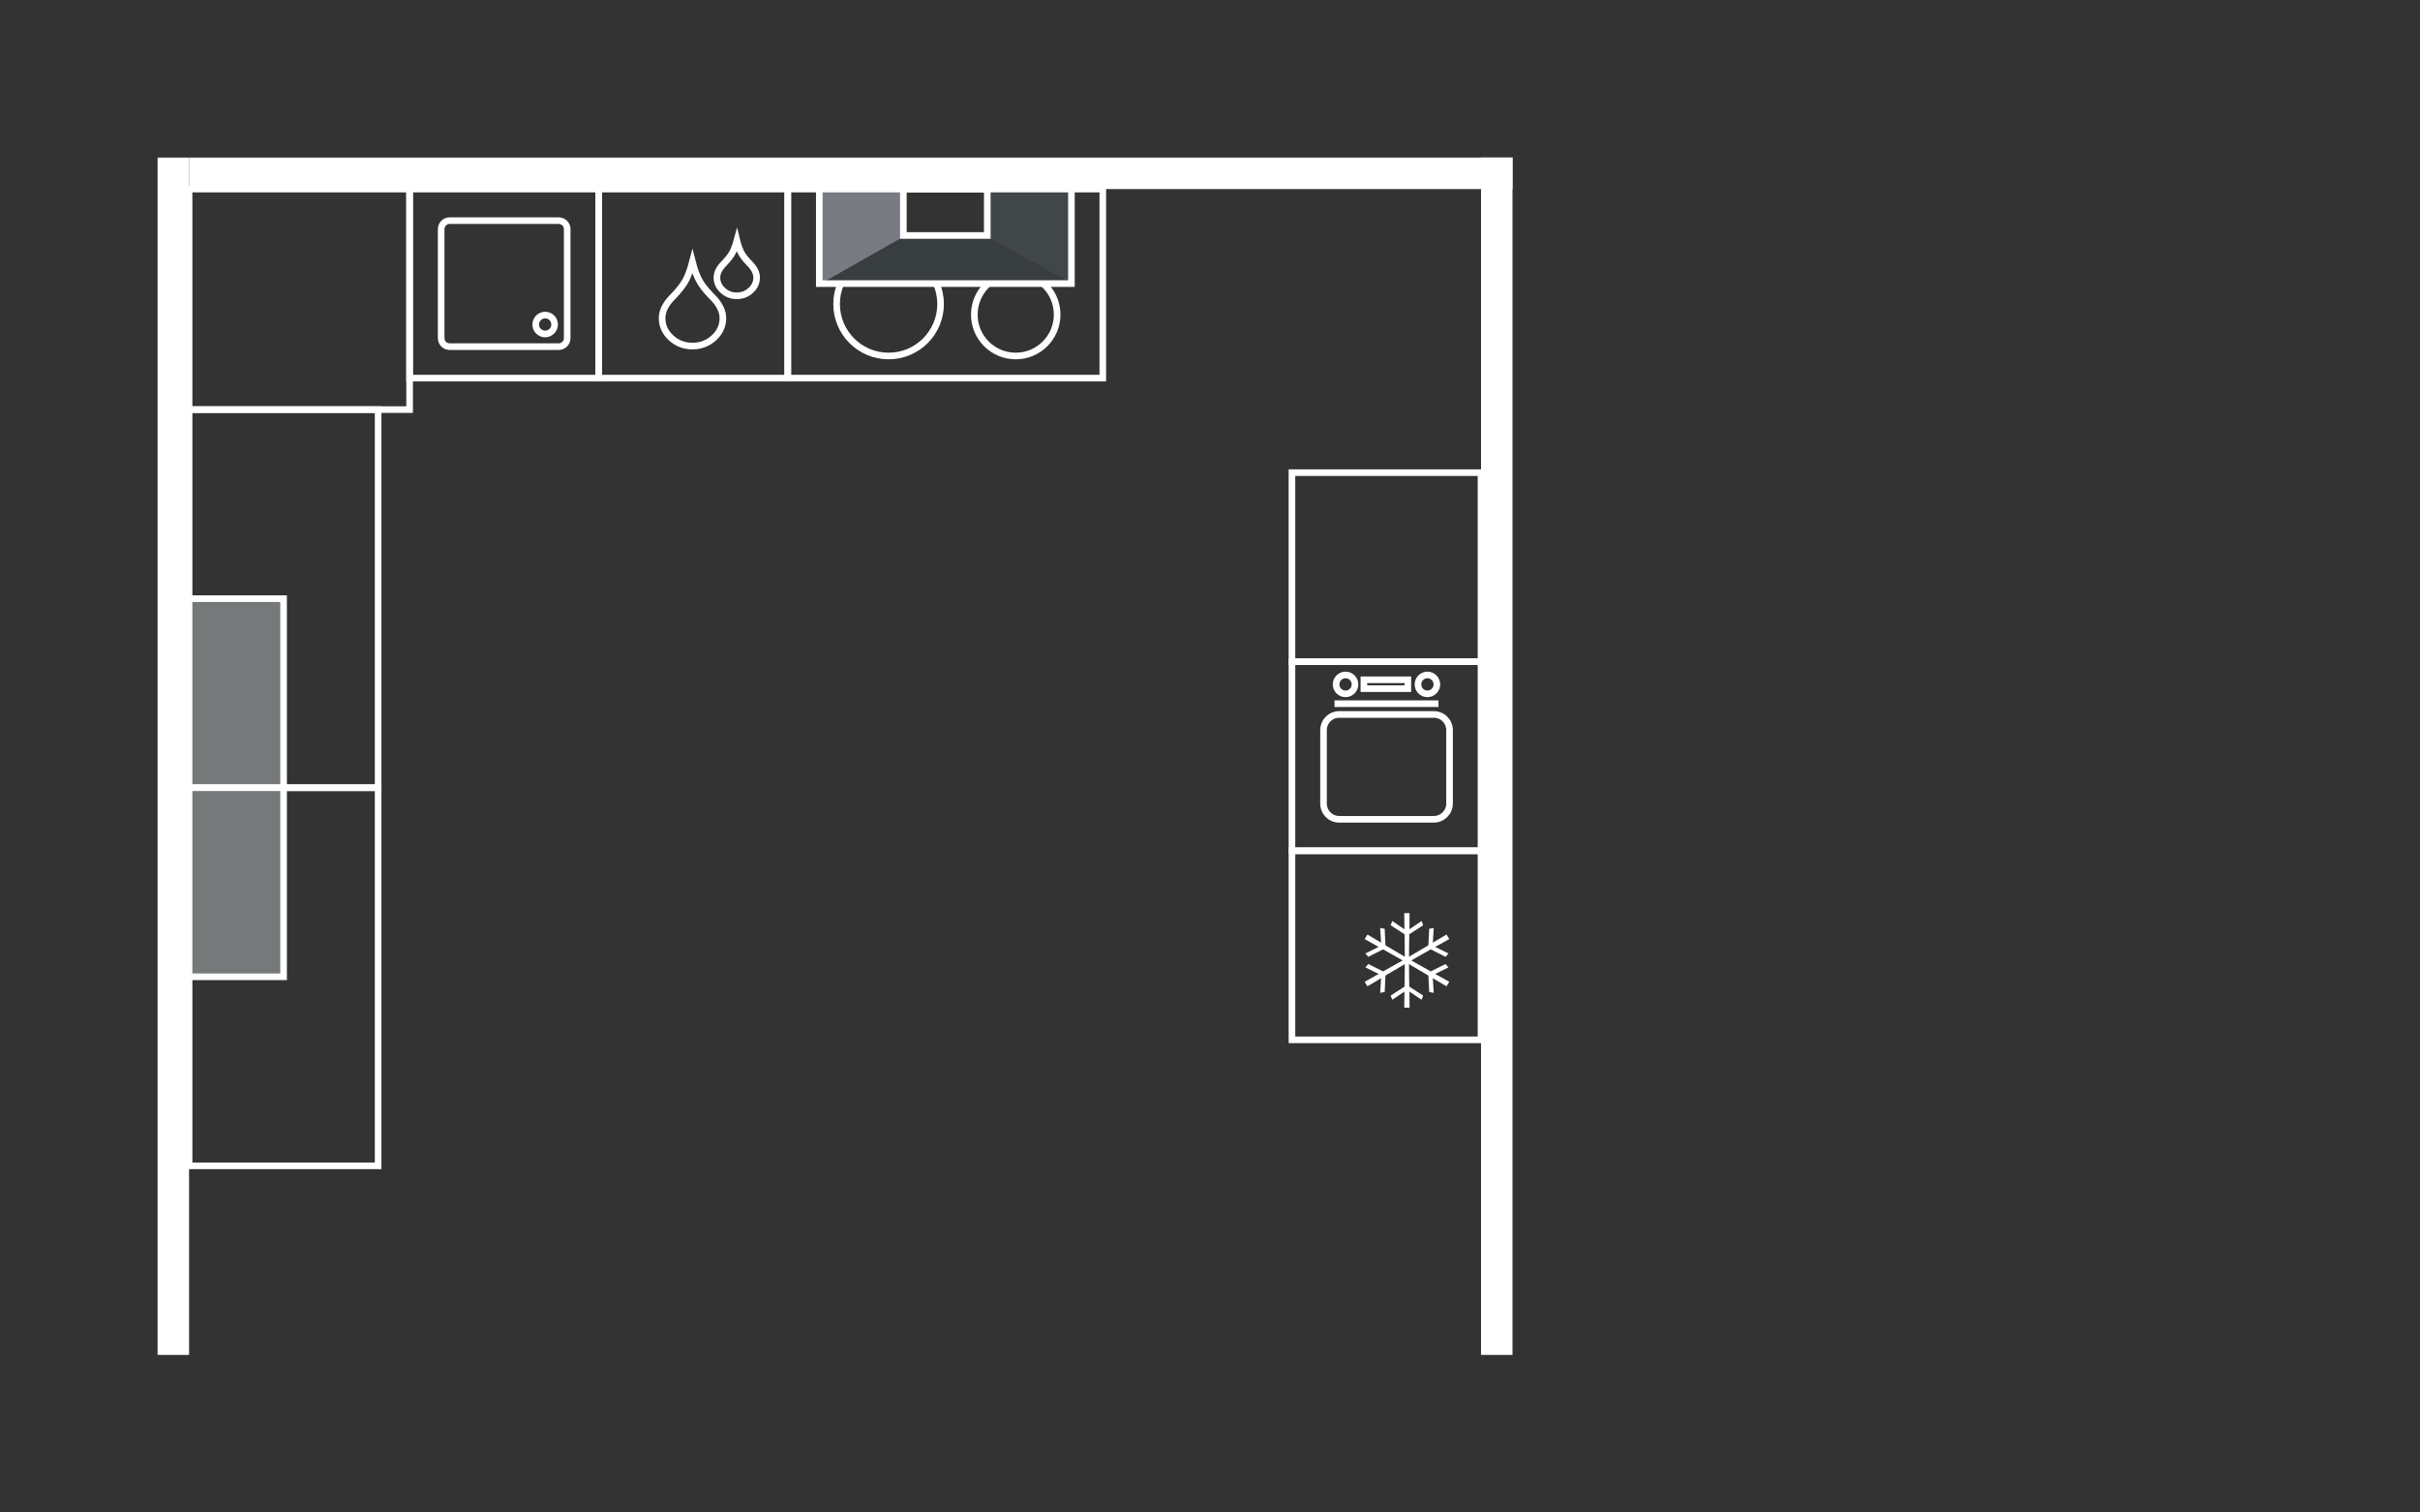 <?xml version="1.0" encoding="utf-8"?>
<!-- Generator: Adobe Illustrator 21.1.0, SVG Export Plug-In . SVG Version: 6.00 Build 0)  -->
<svg version="1.0" xmlns="http://www.w3.org/2000/svg" xmlns:xlink="http://www.w3.org/1999/xlink" x="0px" y="0px"
	 viewBox="0 0 2560 1600" style="enable-background:new 0 0 2560 1600;" xml:space="preserve">
<rect x="0" y="0" width="2560" height="1600" fill="#333333" stroke="none"/>
<style type="text/css">
	.st0{display:none;}
	.st1{display:inline;}
	.st2{fill:#424748;}
	.st3{fill:none;stroke:#FFFFFF;stroke-width:7;stroke-miterlimit:10;}
	.st4{fill:#FFFFFF;}
	.st5{fill:#767979;stroke:#FFFFFF;stroke-width:7;stroke-miterlimit:10;}
	.st6{fill:#787C82;}
	.st7{fill:#414649;}
	.st8{fill:#383D3F;}
	.st9{fill:none;stroke:#FFFFFF;stroke-width:7;}
</style>
<g id="Hintergrund_2_" class="st0">
	<g id="Hintergrund_1_" class="st1">
		<g id="Hintergrund">
			<rect class="st2" width="2560" height="1600"/>
		</g>
	</g>
</g>
<g id="Ebene_1">
	<rect x="200" y="200" class="st3" width="233.3" height="233.3"/>
	<rect x="200" y="433.3" class="st3" width="200" height="400"/>
	<rect x="200" y="833.3" class="st3" width="200" height="400"/>
	<rect x="166.7" y="166.7" class="st4" width="33.3" height="1266.6"/>
	<rect x="1566.7" y="166.7" class="st4" width="33.3" height="1266.6"/>
	<rect x="200" y="166.7" class="st4" width="1400" height="33.3"/>
	<rect x="1366.7" y="500" class="st3" width="200" height="200"/>
	<rect x="200" y="633.3" class="st5" width="100" height="200"/>
	<rect x="200" y="833.3" class="st5" width="100" height="200"/>
	<g>
		<rect x="1366.7" y="900" class="st3" width="200" height="200"/>
		<polygon class="st4" points="1518.2,1030.3 1532.2,1023.4 1529.2,1019.8 1513.5,1027.6 1492.9,1016 1513.5,1004.3 1529.2,1012.2 
			1532.2,1008.6 1518.2,1001.7 1533.1,993.4 1530.2,988.6 1515.7,997.2 1516.7,981.7 1511.9,982.5 1511,1000 1490.5,1012.1 
			1490.8,988.3 1505.5,978.8 1503.8,974.3 1491,983 1491.1,966 1485.5,966 1485.7,983 1472.8,974.3 1471.1,978.8 1485.8,988.3 
			1486.1,1012.1 1465.6,1000 1464.8,982.5 1460,981.7 1461,997.2 1446.5,988.6 1443.6,993.4 1458.4,1001.7 1444.4,1008.6 
			1447.4,1012.2 1463.1,1004.3 1483.8,1016 1463.1,1027.6 1447.4,1019.8 1444.4,1023.4 1458.4,1030.3 1443.6,1038.6 1446.5,1043.4 
			1461,1034.8 1460,1050.3 1464.8,1049.4 1465.6,1032 1486.1,1019.9 1485.8,1043.7 1471.1,1053.2 1472.8,1057.6 1485.7,1049 
			1485.5,1066 1491.1,1066 1491,1049 1503.8,1057.6 1505.5,1053.2 1490.8,1043.7 1490.5,1019.9 1511,1032 1511.9,1049.4 
			1516.7,1050.3 1515.7,1034.8 1530.2,1043.4 1533.1,1038.6 		"/>
	</g>
	<g>
		<rect x="633.3" y="200" class="st3" width="200" height="200"/>
		<path class="st3" d="M725.4,296.5c-2.7,4.9-6.7,10.1-12.1,15.8l-2.3,2.4c-7.1,7.3-10.6,14.6-10.6,21.9c0,8.1,3.2,15,9.5,20.8
			s13.9,8.7,22.6,8.7c8.8,0,16.4-2.9,22.7-8.7c6.3-5.8,9.5-12.7,9.5-20.8c0-7.3-3.5-14.6-10.6-21.9l-2.4-2.4
			c-5.4-5.7-9.5-10.9-12.1-15.8c-2.7-4.9-5-11.4-7.1-19.5C730.4,285.1,728,291.6,725.4,296.5"/>
		<path class="st3" d="M774.7,267.4c-1.7,3.2-4.4,6.6-7.9,10.3l-1.5,1.6c-4.6,4.8-6.9,9.5-6.9,14.3c0,5.3,2.1,9.8,6.2,13.6
			c4.1,3.8,9.1,5.7,14.8,5.7c5.8,0,10.7-1.9,14.8-5.7c4.1-3.8,6.2-8.3,6.2-13.6c0-4.8-2.3-9.5-6.9-14.3l-1.5-1.6
			c-3.6-3.7-6.2-7.1-7.9-10.3c-1.7-3.2-3.3-7.4-4.6-12.8C778,260,776.5,264.2,774.7,267.4"/>
	</g>
	<rect x="833.4" y="200" class="st3" width="333.2" height="200"/>
	<path class="st3" d="M1074.5,376.6c24.2,0,43.8-19.6,43.8-43.8c0-24.2-19.6-43.8-43.8-43.8c-24.2,0-43.8,19.6-43.8,43.8
		C1030.6,357,1050.3,376.6,1074.5,376.6"/>
	<path class="st3" d="M940,376.6c30.4,0,55-24.6,55-55c0-30.4-24.6-55-55-55c-30.4,0-55,24.6-55,55C885,352,909.6,376.6,940,376.6"
		/>
	<g>
		<rect x="433.3" y="200" class="st3" width="200" height="200"/>
		<path class="st3" d="M591,366.7H475.7c-5,0-9-4-9-9V242.4c0-5,4-9,9-9H591c5,0,9,4,9,9v115.3C600.1,362.6,596,366.7,591,366.7z"/>
		<path class="st3" d="M576.7,353.3c5.5,0,10-4.5,10-10s-4.5-10-10-10s-10,4.5-10,10C566.7,348.9,571.2,353.3,576.7,353.3"/>
	</g>
	<g>
		<rect x="1366.7" y="700" class="st3" width="200" height="200"/>
		<path class="st3" d="M1516.8,866.7h-100.1c-9.2,0-16.6-7.4-16.6-16.6v-77.7c0-9.2,7.4-16.6,16.6-16.6h100.1
			c9.2,0,16.6,7.4,16.6,16.6v77.7C1533.4,859.2,1525.9,866.7,1516.8,866.7z"/>
		<line class="st3" x1="1411.7" y1="744.4" x2="1521.7" y2="744.4"/>
		<path class="st3" d="M1423.4,734c5.5,0,10-4.5,10-10s-4.5-10-10-10s-10,4.5-10,10C1413.4,729.6,1417.9,734,1423.4,734"/>
		<path class="st3" d="M1510,734c5.5,0,10-4.5,10-10s-4.5-10-10-10s-10,4.5-10,10C1500,729.6,1504.5,734,1510,734"/>
		<rect x="1442.8" y="719.1" class="st3" width="46.5" height="9.4"/>
	</g>
	<g>
		<polygon class="st6" points="867.1,300 956.8,257.7 956.8,200.6 866.7,200.6 		"/>
		<polygon class="st7" points="1132.9,300 1043.2,257.7 1043.2,200.6 1133.3,200.6 		"/>
		<polygon class="st8" points="868.3,300 955.6,250.5 1044.4,250.5 1133.3,299.4 		"/>
		<rect x="866.7" y="200" class="st3" width="266.7" height="100"/>
		<polyline class="st9" points="955.6,200 955.6,249.1 1044.4,249.1 1044.4,200 		"/>
	</g>
</g>
</svg>
